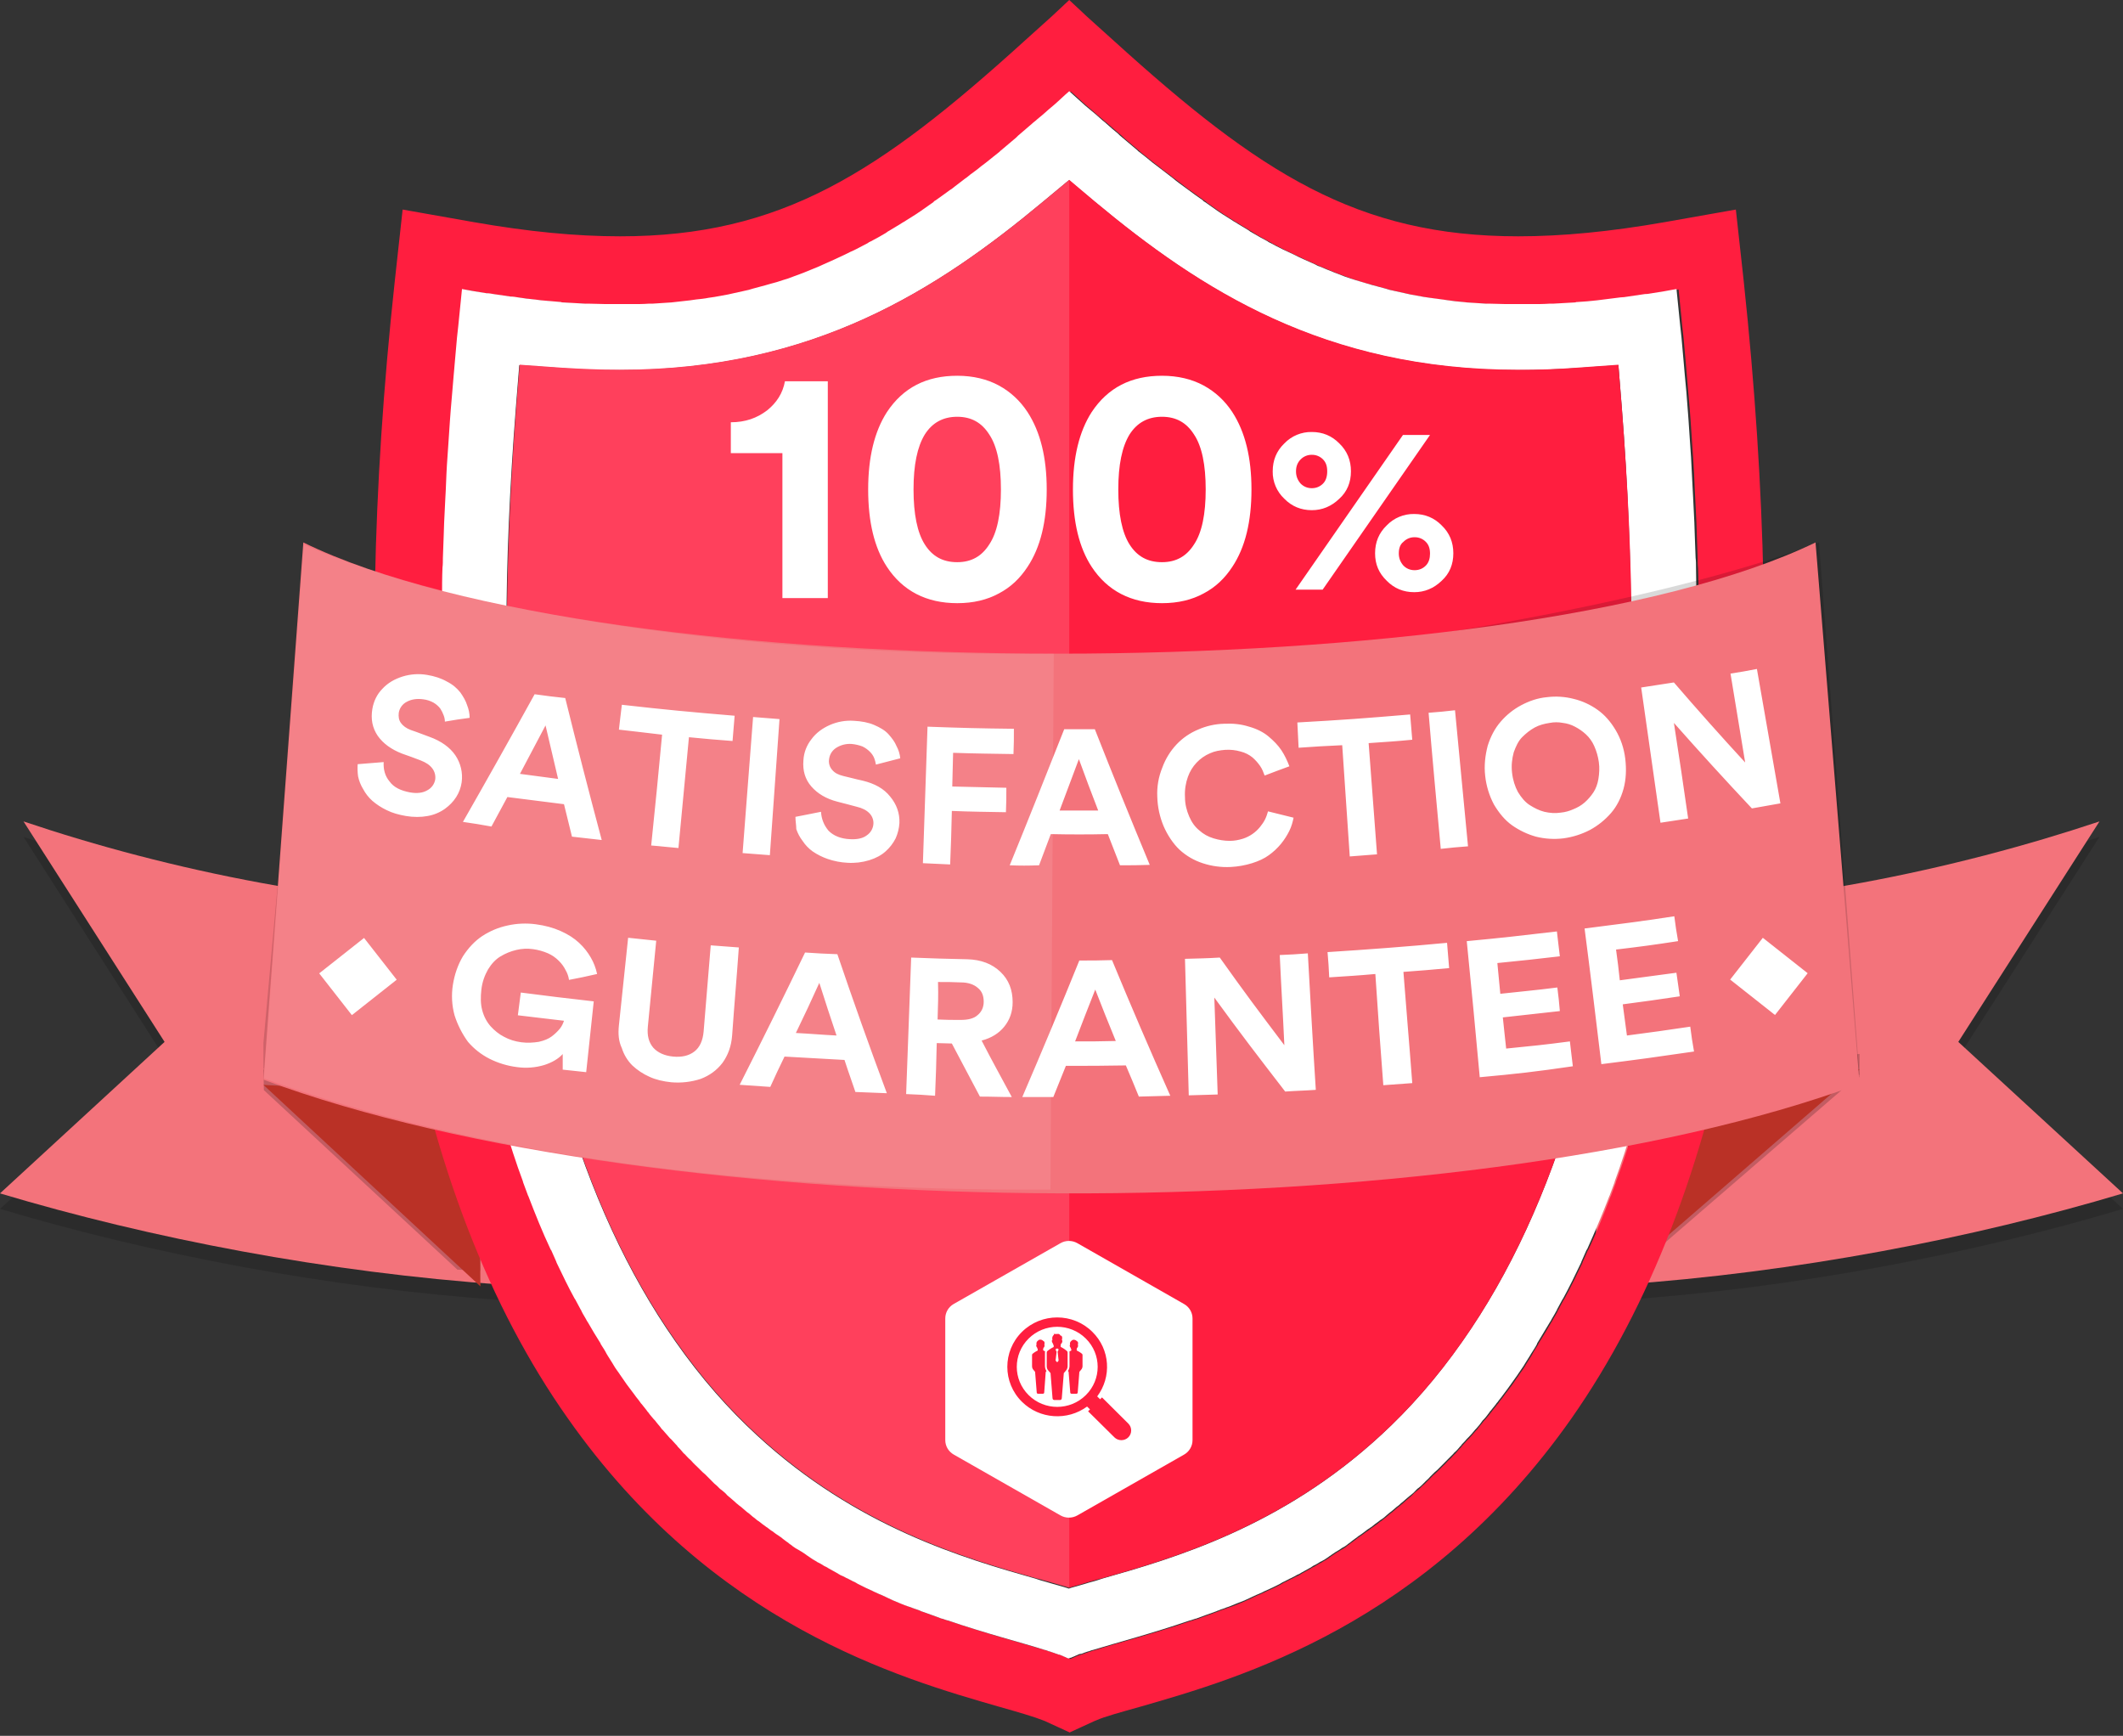 <?xml version="1.0" encoding="UTF-8"?>
<svg width="137px" height="112px" viewBox="0 0 137 112" version="1.1" xmlns="http://www.w3.org/2000/svg" xmlns:xlink="http://www.w3.org/1999/xlink">
    <rect x="0" y="0" width="137" height="112" fill="#333333" stroke="none"/>
    <title>Group 2</title>
    <g id="Page-1" stroke="none" stroke-width="1" fill="none" fill-rule="evenodd">
        <g id="Group-2">
            <g id="guarantee-badge" fill-rule="nonzero">
                <path d="M137,78 C127.293,80.905 115.906,83.104 104.545,83.891 C104.03,83.919 103.515,83.973 103,84 L103,59.701 C114.713,59.538 126.128,57.122 135.482,54 L126.372,68.226 L137,78 Z" id="Path" fill="#010101" opacity="0.15"></path>
                <path d="M137,77 C127.293,79.905 115.906,82.104 104.545,82.891 C104.03,82.919 103.515,82.973 103,83 L103,58.701 C114.713,58.538 126.128,56.122 135.482,53 L126.372,67.226 L137,77 Z" id="Path" fill="#F3737B"></path>
                <path d="M0,78 C9.718,80.905 21.088,83.104 32.457,83.891 C32.971,83.919 33.486,83.973 34,84 L34,59.701 C22.279,59.538 10.882,57.122 1.516,54 L10.611,68.226 L0,78 Z" id="Path" fill="#010101" opacity="0.15"></path>
                <path d="M34,58.701 L34,83 C33.485,82.973 32.97,82.946 32.483,82.891 C21.104,82.104 9.699,79.905 0,77 L10.62,67.226 L1.517,53 C10.864,56.15 22.27,58.538 34,58.701 Z" id="Path" fill="#F3737B"></path>
                <path d="M31,81.843 L31,82 C30.514,81.974 30.002,81.948 29.516,81.921 L17.027,70.337 L17,69 L30.946,71.07 L31,81.844 L31,81.843 Z M120,69.337 L106.589,80.92 C106.059,80.946 105.53,80.973 105,81 L105.08,70.07 L120,68 L120,69.337 Z" id="Shape" fill="#010101" opacity="0.2"></path>
                <path d="M120,69 L119.973,69.026 L105,82 L105.08,69.76 L119.973,69 L120,69 Z M17,70 L31,83 L30.921,70.76 L17,70 Z" id="Shape" fill="#BA3126"></path>
                <g id="Group" transform="translate(24, 0)">
                    <path d="M88.527,18.163 L88.017,13.521 L83.437,14.331 C79.902,14.951 76.795,15.248 73.982,15.248 C63.589,15.248 57.295,11.173 47.892,2.645 L46.125,1.053 L45,0 L43.875,1.053 L42.107,2.645 C32.705,11.173 26.411,15.248 16.017,15.248 C13.179,15.248 10.098,14.951 6.562,14.331 L1.982,13.521 L1.473,18.163 C0,31.765 -0.214,44.017 0.777,54.705 C1.058,57.843 1.479,60.968 2.036,64.069 C3.991,75.053 7.554,84.31 12.643,91.516 C21.991,104.821 34.045,108.276 40.527,110.138 C41.679,110.462 42.777,110.786 43.313,111.001 L43.446,111.055 L44.973,111.757 L45.027,111.784 L45.08,111.757 L46.607,111.055 L46.741,111.001 C47.277,110.759 48.375,110.461 49.527,110.138 C56.009,108.276 68.062,104.821 77.411,91.516 C82.473,84.283 86.036,75.053 88.018,64.069 C88.554,61.101 88.955,57.97 89.277,54.705 C90.214,43.99 89.973,31.738 88.527,18.163 Z M85.473,43.181 L85.473,43.801 C85.473,44.233 85.446,44.665 85.446,45.097 C85.446,45.367 85.42,45.61 85.42,45.853 C85.42,46.284 85.393,46.689 85.366,47.121 C85.366,47.364 85.339,47.634 85.339,47.877 C85.313,48.389 85.286,48.875 85.259,49.361 C85.232,49.631 85.232,49.874 85.205,50.144 C85.179,50.494 85.152,50.818 85.152,51.169 C85.125,51.412 85.125,51.682 85.098,51.925 C85.071,52.438 85.018,52.95 84.964,53.436 C84.938,53.706 84.911,53.949 84.884,54.219 C84.857,54.516 84.83,54.786 84.804,55.082 C84.777,55.244 84.777,55.406 84.75,55.568 C84.08,61.991 82.982,67.578 81.536,72.408 L81.536,72.436 C81.134,73.786 80.732,75.053 80.276,76.268 L80.276,76.295 C80.17,76.592 80.063,76.862 79.956,77.159 C79.956,77.186 79.929,77.186 79.929,77.213 C79.473,78.4 79.018,79.533 78.509,80.613 C78.482,80.64 78.482,80.667 78.455,80.694 L78.134,81.423 C78.134,81.45 78.107,81.477 78.107,81.503 C77.732,82.286 77.357,83.069 76.955,83.798 C76.929,83.825 76.929,83.852 76.902,83.878 C76.795,84.094 76.661,84.31 76.554,84.526 C76.526,84.556 76.507,84.593 76.5,84.634 C76.393,84.85 76.259,85.039 76.152,85.254 C76.125,85.282 76.125,85.309 76.098,85.336 C75.83,85.795 75.563,86.253 75.268,86.712 L75.268,86.739 C75.134,86.955 75,87.144 74.893,87.36 C74.866,87.414 74.839,87.441 74.813,87.495 C74.705,87.657 74.598,87.845 74.491,88.008 C74.464,88.062 74.438,88.088 74.411,88.143 C74.304,88.332 74.17,88.493 74.062,88.655 C74.036,88.682 74.036,88.709 74.009,88.736 C73.741,89.141 73.446,89.546 73.152,89.924 C73.125,89.951 73.098,90.004 73.072,90.032 C72.964,90.194 72.83,90.329 72.723,90.491 C72.696,90.545 72.643,90.599 72.616,90.626 L72.295,91.03 C72.266,91.08 72.229,91.126 72.187,91.165 C72.08,91.327 71.947,91.462 71.839,91.597 L71.759,91.678 C71.625,91.867 71.464,92.028 71.33,92.218 C71.33,92.245 71.304,92.245 71.277,92.272 C71.143,92.434 71.009,92.569 70.875,92.731 C70.821,92.785 70.795,92.839 70.741,92.866 C70.634,92.973 70.527,93.108 70.42,93.216 C70.368,93.263 70.322,93.318 70.286,93.378 C70.18,93.479 70.082,93.587 69.991,93.702 C69.938,93.756 69.911,93.81 69.857,93.837 C69.723,93.972 69.617,94.107 69.482,94.215 L69.402,94.295 C69.268,94.458 69.107,94.593 68.973,94.728 L68.839,94.863 C68.739,94.969 68.632,95.068 68.518,95.16 L68.358,95.321 L68.089,95.591 L67.929,95.753 C67.824,95.836 67.725,95.926 67.634,96.023 C67.58,96.077 67.527,96.131 67.474,96.158 C67.336,96.26 67.21,96.378 67.098,96.508 C67.045,96.536 67.018,96.59 66.964,96.617 C66.83,96.725 66.724,96.833 66.589,96.941 C66.536,96.995 66.482,97.049 66.402,97.103 C66.322,97.183 66.214,97.238 66.134,97.319 C66.08,97.373 66,97.427 65.946,97.48 C65.866,97.561 65.786,97.615 65.706,97.67 C65.652,97.723 65.571,97.777 65.518,97.831 C65.438,97.912 65.33,97.966 65.25,98.047 C65.194,98.101 65.131,98.146 65.062,98.182 C64.929,98.29 64.795,98.398 64.634,98.506 C64.58,98.56 64.5,98.587 64.446,98.641 C64.366,98.695 64.286,98.776 64.179,98.83 C64.099,98.884 64.045,98.938 63.964,98.992 L63.724,99.154 C63.643,99.208 63.563,99.262 63.509,99.316 C63.429,99.37 63.375,99.424 63.295,99.478 C63.215,99.532 63.134,99.586 63.08,99.64 C63,99.693 62.92,99.747 62.866,99.801 C62.756,99.883 62.64,99.955 62.518,100.017 C62.438,100.071 62.33,100.125 62.25,100.179 L62.009,100.341 C61.955,100.395 61.875,100.422 61.821,100.476 L61.581,100.638 C61.527,100.665 61.446,100.719 61.393,100.746 C61.313,100.8 61.233,100.854 61.152,100.881 C61.098,100.908 61.018,100.961 60.964,100.989 C60.884,101.043 60.804,101.097 60.724,101.124 C60.67,101.151 60.616,101.178 60.589,101.204 C60.402,101.313 60.241,101.394 60.054,101.502 C60,101.529 59.974,101.556 59.92,101.582 C59.84,101.637 59.732,101.691 59.652,101.718 L59.492,101.798 C59.411,101.853 59.304,101.88 59.223,101.933 L59.063,102.014 C58.983,102.068 58.875,102.095 58.795,102.149 C58.741,102.176 58.715,102.203 58.661,102.23 C58.339,102.392 58.018,102.554 57.696,102.69 C57.67,102.716 57.643,102.716 57.589,102.743 C57.482,102.797 57.402,102.824 57.295,102.878 C57.241,102.905 57.215,102.905 57.161,102.932 C57.054,102.986 56.973,103.013 56.866,103.067 C56.839,103.094 56.786,103.094 56.759,103.121 C56.652,103.175 56.571,103.201 56.464,103.256 C56.437,103.256 56.437,103.283 56.411,103.283 C56.062,103.418 55.741,103.58 55.393,103.688 C55.366,103.688 55.339,103.715 55.313,103.715 C55.205,103.742 55.125,103.795 55.018,103.823 C54.991,103.823 54.964,103.85 54.938,103.85 C54.83,103.877 54.723,103.93 54.643,103.958 C54.616,103.958 54.616,103.985 54.589,103.985 C54.134,104.147 53.679,104.308 53.25,104.47 L53.223,104.47 C53.116,104.497 53.009,104.551 52.902,104.578 L52.875,104.578 C50.357,105.442 48.187,105.982 46.58,106.494 L46.554,106.494 C46.474,106.521 46.393,106.548 46.339,106.575 L46.312,106.575 C46.152,106.629 45.992,106.683 45.857,106.737 L45.83,106.737 C45.777,106.764 45.723,106.791 45.643,106.791 C45.616,106.791 45.616,106.818 45.589,106.818 C45.536,106.845 45.509,106.845 45.455,106.872 C45.429,106.872 45.402,106.899 45.402,106.899 C45.348,106.926 45.322,106.926 45.268,106.953 C45.241,106.953 45.241,106.98 45.214,106.98 C45.161,107.007 45.107,107.034 45.054,107.034 C45.005,107.004 44.95,106.986 44.893,106.98 C44.866,106.98 44.866,106.953 44.839,106.953 C44.786,106.926 44.759,106.926 44.705,106.899 C44.679,106.899 44.652,106.872 44.652,106.872 C44.598,106.845 44.572,106.845 44.518,106.818 C44.491,106.818 44.491,106.791 44.464,106.791 C44.407,106.757 44.343,106.739 44.277,106.737 L44.25,106.737 C44.116,106.683 43.955,106.629 43.795,106.575 L43.768,106.575 C43.688,106.548 43.634,106.521 43.554,106.495 L43.527,106.495 C41.947,106.009 39.75,105.442 37.232,104.578 L37.205,104.578 C37.098,104.551 36.991,104.498 36.884,104.47 L36.857,104.47 C36.412,104.304 35.965,104.142 35.517,103.985 C35.491,103.985 35.491,103.958 35.464,103.958 C35.357,103.931 35.277,103.877 35.17,103.85 C35.143,103.85 35.116,103.823 35.09,103.823 C34.982,103.796 34.902,103.742 34.795,103.715 C34.768,103.715 34.741,103.688 34.715,103.688 C34.393,103.553 34.045,103.418 33.696,103.283 C33.67,103.283 33.67,103.256 33.643,103.256 C33.536,103.202 33.455,103.175 33.348,103.121 C33.321,103.094 33.268,103.094 33.241,103.067 C33.134,103.013 33.054,102.986 32.946,102.932 C32.893,102.905 32.866,102.905 32.812,102.878 C32.705,102.824 32.625,102.798 32.518,102.743 C32.491,102.716 32.464,102.716 32.411,102.689 C32.084,102.547 31.762,102.394 31.446,102.23 C31.393,102.203 31.366,102.176 31.312,102.15 C31.232,102.095 31.125,102.068 31.045,102.014 L30.884,101.934 C30.804,101.88 30.696,101.853 30.616,101.799 L30.456,101.718 C30.372,101.662 30.282,101.617 30.187,101.583 C30.134,101.556 30.107,101.529 30.054,101.502 C29.866,101.394 29.705,101.312 29.518,101.205 C29.464,101.178 29.411,101.151 29.384,101.124 C29.304,101.07 29.224,101.016 29.143,100.989 C29.089,100.962 29.009,100.908 28.955,100.881 C28.881,100.826 28.8,100.781 28.715,100.746 C28.661,100.719 28.58,100.666 28.527,100.638 L28.286,100.476 C28.232,100.422 28.152,100.396 28.098,100.341 L27.858,100.179 C27.777,100.125 27.67,100.071 27.589,100.017 C27.479,99.935 27.363,99.863 27.241,99.801 C27.161,99.747 27.081,99.693 27.027,99.64 C26.947,99.586 26.867,99.532 26.812,99.478 C26.732,99.424 26.679,99.37 26.598,99.316 C26.518,99.262 26.438,99.208 26.384,99.154 L26.143,98.992 C26.063,98.938 26.009,98.884 25.929,98.83 C25.849,98.776 25.768,98.695 25.661,98.641 C25.607,98.587 25.527,98.56 25.473,98.506 C25.335,98.392 25.192,98.284 25.045,98.182 C24.989,98.128 24.926,98.083 24.857,98.047 C24.761,97.983 24.672,97.911 24.589,97.831 C24.536,97.777 24.455,97.723 24.402,97.669 C24.322,97.615 24.242,97.534 24.161,97.48 C24.107,97.427 24.027,97.373 23.973,97.319 C23.893,97.238 23.786,97.184 23.705,97.103 C23.652,97.049 23.598,96.995 23.518,96.941 C23.384,96.833 23.277,96.725 23.143,96.617 C23.089,96.59 23.063,96.536 23.009,96.509 C22.871,96.407 22.746,96.289 22.634,96.159 C22.58,96.104 22.527,96.05 22.474,96.023 C22.366,95.943 22.286,95.861 22.179,95.753 L22.018,95.591 C21.938,95.511 21.83,95.429 21.75,95.321 L21.59,95.16 C21.49,95.054 21.382,94.955 21.268,94.863 L21.134,94.728 L20.705,94.296 L20.625,94.215 L20.25,93.837 C20.196,93.783 20.17,93.729 20.116,93.702 C20.009,93.594 19.902,93.486 19.821,93.378 C19.769,93.331 19.723,93.276 19.687,93.216 C19.574,93.106 19.467,92.989 19.367,92.866 L19.232,92.731 C19.098,92.596 18.964,92.434 18.83,92.271 L18.777,92.218 C18.617,92.056 18.482,91.867 18.348,91.678 L18.268,91.598 C18.134,91.462 18.027,91.3 17.92,91.165 C17.893,91.111 17.84,91.057 17.812,91.03 L17.492,90.626 C17.464,90.572 17.411,90.518 17.384,90.491 C17.277,90.329 17.143,90.194 17.036,90.031 C17.009,90.005 16.982,89.951 16.956,89.924 C16.661,89.546 16.393,89.141 16.098,88.736 C16.071,88.709 16.071,88.682 16.045,88.656 C15.937,88.493 15.804,88.305 15.696,88.143 C15.67,88.089 15.643,88.062 15.616,88.008 C15.509,87.846 15.402,87.657 15.295,87.495 C15.268,87.441 15.241,87.414 15.215,87.36 C15.08,87.144 14.946,86.955 14.839,86.74 L14.839,86.712 C14.571,86.253 14.277,85.795 14.009,85.336 C13.982,85.309 13.982,85.282 13.955,85.255 C13.848,85.039 13.715,84.85 13.607,84.635 C13.579,84.605 13.56,84.567 13.554,84.526 C13.446,84.31 13.312,84.094 13.205,83.879 C13.179,83.852 13.179,83.825 13.152,83.798 C12.75,83.068 12.375,82.286 12,81.504 C12,81.477 11.973,81.45 11.973,81.423 L11.652,80.694 C11.625,80.667 11.625,80.64 11.598,80.613 C11.094,79.493 10.621,78.359 10.178,77.213 C10.178,77.186 10.152,77.186 10.152,77.159 C10.045,76.862 9.937,76.592 9.83,76.295 L9.83,76.268 C9.374,75.003 8.954,73.725 8.571,72.436 L8.571,72.409 C7.125,67.551 6.027,61.991 5.357,55.569 C5.33,55.406 5.33,55.244 5.304,55.082 C5.277,54.786 5.25,54.516 5.224,54.219 L5.143,53.436 C5.089,52.923 5.063,52.438 5.009,51.925 C4.982,51.682 4.982,51.412 4.955,51.169 C4.929,50.819 4.902,50.494 4.902,50.144 C4.875,49.901 4.875,49.631 4.848,49.361 L4.768,47.877 C4.768,47.634 4.741,47.364 4.741,47.121 C4.714,46.689 4.714,46.284 4.687,45.853 C4.687,45.61 4.661,45.34 4.661,45.097 C4.661,44.665 4.634,44.233 4.634,43.801 L4.634,43.181 C4.634,42.587 4.634,41.966 4.607,41.373 L4.607,40.643 L4.607,39.321 L4.607,38.566 C4.607,37.946 4.634,37.297 4.634,36.65 C4.634,36.434 4.634,36.218 4.661,36.029 C4.687,35.543 4.687,35.057 4.714,34.545 C4.714,34.275 4.741,34.005 4.741,33.735 L4.821,32.115 C4.821,31.954 4.848,31.765 4.848,31.603 C4.875,30.901 4.928,30.227 4.955,29.525 C4.982,29.255 4.982,29.012 5.009,28.742 C5.036,28.229 5.089,27.69 5.116,27.15 C5.143,26.907 5.143,26.664 5.17,26.448 C5.223,25.72 5.277,24.991 5.357,24.235 C5.384,24.019 5.384,23.83 5.411,23.615 C5.464,23.021 5.518,22.427 5.571,21.806 L5.651,21.078 C5.732,20.295 5.812,19.485 5.893,18.676 C6.429,18.784 6.964,18.865 7.473,18.946 C7.633,18.973 7.768,19 7.929,19 C8.304,19.053 8.679,19.107 9.027,19.161 C9.187,19.188 9.348,19.215 9.509,19.215 C9.857,19.269 10.232,19.296 10.58,19.35 C10.714,19.377 10.875,19.377 11.009,19.404 C11.437,19.458 11.866,19.485 12.268,19.512 C12.321,19.512 12.375,19.512 12.428,19.539 C12.911,19.566 13.393,19.593 13.848,19.62 L14.089,19.62 C14.464,19.647 14.839,19.647 15.187,19.647 L16.929,19.647 C17.277,19.647 17.625,19.62 17.973,19.62 L18.214,19.62 L19.446,19.54 C19.526,19.54 19.607,19.512 19.687,19.512 C20.009,19.485 20.33,19.458 20.652,19.404 C20.786,19.377 20.892,19.377 21.027,19.35 C21.295,19.323 21.562,19.27 21.83,19.242 C21.964,19.215 22.071,19.215 22.205,19.188 L23.089,19.027 C23.169,19 23.25,19 23.33,18.973 C23.705,18.892 24.054,18.811 24.429,18.73 C24.509,18.703 24.616,18.676 24.696,18.649 C24.964,18.568 25.232,18.514 25.5,18.433 C25.634,18.406 25.741,18.352 25.875,18.325 C26.116,18.244 26.357,18.19 26.598,18.109 C26.705,18.082 26.839,18.028 26.946,18.001 C27.214,17.92 27.482,17.812 27.75,17.704 C27.83,17.677 27.884,17.65 27.964,17.624 C28.312,17.488 28.634,17.354 28.955,17.218 C29.062,17.191 29.143,17.138 29.25,17.083 L29.973,16.76 C30.08,16.706 30.214,16.652 30.321,16.598 C30.536,16.49 30.75,16.382 30.991,16.274 C31.098,16.22 31.205,16.166 31.339,16.112 C31.607,15.977 31.875,15.842 32.116,15.707 C32.17,15.68 32.25,15.653 32.304,15.599 C32.625,15.437 32.946,15.249 33.268,15.059 C33.372,15.006 33.47,14.942 33.562,14.87 C33.777,14.735 34.018,14.6 34.232,14.466 C34.339,14.385 34.473,14.331 34.58,14.25 L35.223,13.845 C35.33,13.764 35.437,13.71 35.545,13.629 L36.348,13.062 C36.402,13.035 36.455,13.008 36.482,12.954 C36.804,12.738 37.125,12.495 37.42,12.28 C37.527,12.199 37.607,12.145 37.714,12.064 C37.929,11.902 38.17,11.74 38.384,11.551 C38.491,11.47 38.598,11.389 38.732,11.281 C38.946,11.119 39.187,10.931 39.402,10.768 L39.723,10.525 C40.018,10.282 40.313,10.04 40.633,9.797 C40.661,9.77 40.687,9.77 40.687,9.743 C41.009,9.473 41.33,9.203 41.679,8.906 C41.786,8.826 41.866,8.744 41.973,8.636 C42.214,8.447 42.455,8.231 42.696,8.016 C42.804,7.907 42.937,7.826 43.045,7.719 C43.285,7.503 43.527,7.287 43.768,7.098 C43.875,7.017 43.982,6.908 44.089,6.828 C44.411,6.531 44.759,6.234 45.107,5.91 C45.455,6.207 45.777,6.531 46.125,6.828 C46.232,6.908 46.339,7.017 46.446,7.098 C46.687,7.314 46.929,7.53 47.17,7.718 C47.277,7.827 47.41,7.908 47.518,8.015 C47.758,8.231 48,8.42 48.241,8.636 C48.348,8.717 48.429,8.798 48.536,8.906 C48.857,9.176 49.206,9.473 49.526,9.743 C49.554,9.77 49.58,9.77 49.58,9.797 C49.875,10.04 50.196,10.282 50.491,10.525 L50.812,10.768 C51.027,10.958 51.268,11.119 51.482,11.281 C51.589,11.361 51.696,11.47 51.83,11.551 C52.045,11.713 52.286,11.901 52.5,12.064 C52.607,12.144 52.687,12.226 52.795,12.28 C53.116,12.522 53.437,12.738 53.732,12.954 C53.786,12.981 53.839,13.008 53.866,13.062 L54.67,13.629 C54.777,13.709 54.884,13.764 54.991,13.845 L55.634,14.25 C55.741,14.33 55.875,14.385 55.982,14.466 C56.196,14.6 56.437,14.736 56.652,14.87 C56.756,14.924 56.854,14.987 56.946,15.06 C57.268,15.248 57.589,15.437 57.911,15.599 C57.964,15.626 58.045,15.653 58.098,15.707 C58.366,15.842 58.608,15.977 58.875,16.112 C58.982,16.166 59.089,16.22 59.223,16.274 C59.437,16.382 59.652,16.49 59.893,16.598 C60,16.652 60.133,16.706 60.241,16.76 L60.964,17.083 C61.071,17.137 61.152,17.164 61.259,17.218 C61.58,17.353 61.929,17.488 62.25,17.623 C62.33,17.65 62.384,17.677 62.464,17.704 C62.732,17.812 63,17.893 63.268,18.001 C63.375,18.028 63.508,18.081 63.616,18.109 C63.857,18.189 64.098,18.271 64.339,18.325 C64.473,18.352 64.58,18.405 64.714,18.433 C64.982,18.513 65.25,18.568 65.518,18.649 C65.598,18.676 65.705,18.703 65.786,18.729 C66.161,18.811 66.509,18.892 66.884,18.973 C66.964,19 67.044,19 67.125,19.027 L68.009,19.188 C68.143,19.215 68.25,19.215 68.384,19.242 C68.652,19.296 68.92,19.323 69.187,19.35 C69.321,19.377 69.429,19.377 69.562,19.404 C69.884,19.431 70.205,19.485 70.527,19.512 C70.607,19.512 70.687,19.539 70.767,19.539 L72,19.62 L72.241,19.62 C72.589,19.647 72.937,19.647 73.286,19.647 L75.027,19.647 C75.402,19.647 75.75,19.62 76.125,19.62 L76.366,19.62 C76.821,19.593 77.304,19.566 77.786,19.54 C77.839,19.54 77.893,19.54 77.946,19.512 C78.375,19.485 78.776,19.432 79.206,19.404 C79.339,19.377 79.5,19.377 79.634,19.35 C79.982,19.323 80.33,19.27 80.705,19.215 C80.864,19.184 81.025,19.166 81.187,19.161 C81.562,19.107 81.911,19.053 82.286,19 C82.446,18.973 82.58,18.946 82.741,18.946 C83.25,18.865 83.786,18.784 84.321,18.676 C84.401,19.486 84.482,20.295 84.562,21.078 L84.642,21.806 L84.804,23.614 C84.83,23.83 84.83,24.046 84.857,24.235 C84.911,24.991 84.991,25.72 85.045,26.448 C85.071,26.691 85.071,26.934 85.098,27.15 C85.125,27.69 85.178,28.202 85.205,28.742 C85.232,29.012 85.232,29.255 85.259,29.525 C85.312,30.227 85.339,30.928 85.366,31.603 C85.366,31.792 85.393,31.953 85.393,32.116 L85.473,33.735 C85.473,34.005 85.5,34.275 85.5,34.545 C85.527,35.03 85.527,35.543 85.554,36.029 C85.554,36.245 85.554,36.461 85.58,36.649 C85.607,37.297 85.607,37.945 85.607,38.566 L85.607,41.373 C85.473,41.966 85.473,42.56 85.473,43.181 Z" id="Shape" fill="#FF1E3F"></path>
                    <path d="M85.473,40.617 L85.473,39.294 L85.473,38.539 C85.473,37.919 85.446,37.27 85.446,36.623 C85.446,36.407 85.446,36.191 85.42,36.002 C85.393,35.516 85.393,35.03 85.366,34.518 C85.366,34.248 85.339,33.978 85.339,33.708 L85.259,32.088 C85.259,31.927 85.232,31.738 85.232,31.576 C85.205,30.874 85.152,30.2 85.125,29.498 C85.098,29.228 85.098,28.985 85.071,28.715 C85.045,28.202 84.991,27.663 84.964,27.123 C84.938,26.88 84.938,26.637 84.911,26.421 C84.861,25.682 84.798,24.945 84.723,24.208 C84.696,23.992 84.696,23.803 84.67,23.588 C84.616,22.994 84.562,22.4 84.509,21.779 L84.429,21.051 C84.349,20.268 84.268,19.458 84.187,18.649 C83.652,18.757 83.117,18.838 82.607,18.919 C82.447,18.946 82.313,18.973 82.152,18.973 C81.777,19.027 81.402,19.08 81.054,19.134 C80.895,19.165 80.733,19.183 80.571,19.188 C80.223,19.242 79.848,19.269 79.5,19.323 C79.366,19.35 79.205,19.35 79.071,19.377 C78.643,19.431 78.214,19.458 77.813,19.485 C77.759,19.485 77.705,19.485 77.652,19.512 C77.17,19.539 76.687,19.566 76.232,19.593 L75.992,19.593 C75.616,19.62 75.242,19.62 74.892,19.62 L73.18,19.62 C72.831,19.62 72.483,19.593 72.135,19.593 L71.894,19.593 L70.662,19.513 C70.582,19.513 70.501,19.485 70.421,19.485 C70.098,19.462 69.776,19.426 69.456,19.377 C69.322,19.35 69.216,19.35 69.081,19.323 C68.814,19.296 68.546,19.243 68.278,19.215 C68.144,19.188 68.037,19.188 67.903,19.161 L67.018,19 C66.938,18.973 66.858,18.973 66.777,18.946 C66.402,18.865 66.054,18.784 65.679,18.703 C65.599,18.676 65.491,18.649 65.411,18.622 C65.143,18.541 64.875,18.487 64.607,18.406 C64.473,18.379 64.367,18.325 64.232,18.298 C63.992,18.217 63.75,18.163 63.509,18.082 C63.402,18.055 63.268,18.001 63.161,17.974 C62.893,17.893 62.625,17.785 62.357,17.677 C62.277,17.65 62.223,17.623 62.143,17.597 C61.795,17.461 61.473,17.327 61.152,17.191 C61.045,17.164 60.964,17.111 60.857,17.056 L60.134,16.733 C60.027,16.679 59.893,16.625 59.786,16.571 C59.571,16.463 59.357,16.355 59.116,16.247 C59.002,16.188 58.886,16.134 58.768,16.085 C58.5,15.95 58.232,15.815 57.991,15.68 C57.937,15.653 57.857,15.626 57.804,15.572 C57.482,15.41 57.161,15.222 56.839,15.032 C56.735,14.979 56.637,14.915 56.545,14.843 C56.33,14.708 56.089,14.573 55.875,14.439 C55.768,14.358 55.634,14.304 55.527,14.223 L54.884,13.818 C54.777,13.737 54.67,13.683 54.562,13.602 L53.759,13.035 C53.705,13.008 53.652,12.981 53.625,12.927 C53.304,12.711 52.982,12.468 52.687,12.253 C52.58,12.172 52.5,12.118 52.393,12.037 C52.179,11.875 51.937,11.713 51.723,11.524 C51.605,11.436 51.489,11.346 51.375,11.254 C51.161,11.092 50.92,10.904 50.705,10.741 L50.384,10.498 C50.089,10.255 49.794,10.013 49.474,9.77 C49.446,9.743 49.42,9.743 49.42,9.716 C49.098,9.446 48.777,9.176 48.429,8.879 C48.324,8.796 48.225,8.706 48.134,8.609 C47.886,8.41 47.645,8.203 47.411,7.989 C47.304,7.88 47.17,7.799 47.062,7.692 C46.828,7.477 46.587,7.27 46.339,7.071 C46.232,6.99 46.125,6.881 46.018,6.801 C45.696,6.504 45.348,6.207 45,5.883 C44.652,6.18 44.33,6.504 43.982,6.801 C43.875,6.881 43.768,6.99 43.661,7.071 C43.42,7.287 43.179,7.503 42.937,7.691 C42.83,7.8 42.697,7.881 42.589,7.988 C42.349,8.204 42.107,8.393 41.866,8.609 C41.761,8.692 41.662,8.782 41.571,8.879 C41.25,9.149 40.901,9.446 40.581,9.716 C40.554,9.743 40.527,9.743 40.527,9.77 C40.232,10.013 39.911,10.255 39.617,10.498 L39.295,10.741 C39.08,10.931 38.839,11.092 38.625,11.254 C38.518,11.334 38.411,11.443 38.277,11.524 C38.062,11.686 37.821,11.874 37.607,12.037 C37.5,12.117 37.42,12.199 37.312,12.253 C36.992,12.495 36.67,12.711 36.375,12.927 C36.321,12.954 36.268,12.981 36.241,13.035 L35.437,13.602 C35.33,13.682 35.223,13.737 35.117,13.818 L34.473,14.223 C34.366,14.303 34.233,14.358 34.125,14.439 C33.911,14.573 33.67,14.709 33.455,14.843 C33.351,14.897 33.253,14.96 33.161,15.033 C32.839,15.221 32.518,15.41 32.196,15.572 C32.143,15.599 32.062,15.626 32.009,15.68 C31.741,15.815 31.5,15.95 31.232,16.085 C31.125,16.139 31.018,16.193 30.884,16.247 C30.67,16.355 30.455,16.463 30.214,16.571 C30.107,16.625 29.974,16.679 29.866,16.733 L29.143,17.056 C29.036,17.11 28.955,17.137 28.848,17.191 C28.527,17.326 28.178,17.461 27.858,17.596 C27.777,17.623 27.723,17.65 27.643,17.677 C27.375,17.785 27.107,17.866 26.839,17.974 C26.732,18.001 26.599,18.054 26.491,18.082 C26.254,18.166 26.013,18.238 25.768,18.298 C25.634,18.325 25.527,18.378 25.393,18.406 C25.125,18.486 24.857,18.541 24.589,18.622 C24.509,18.649 24.402,18.676 24.321,18.702 C23.946,18.784 23.598,18.865 23.223,18.946 C23.143,18.973 23.063,18.973 22.983,19 L22.098,19.161 C21.964,19.188 21.858,19.188 21.723,19.215 C21.455,19.269 21.187,19.296 20.92,19.323 C20.786,19.35 20.679,19.35 20.545,19.377 C20.223,19.404 19.902,19.458 19.58,19.485 C19.5,19.485 19.42,19.512 19.34,19.512 L18.107,19.593 L17.867,19.593 C17.517,19.62 17.17,19.62 16.821,19.62 L15.107,19.62 C14.732,19.62 14.384,19.593 14.009,19.593 L13.768,19.593 C13.312,19.566 12.83,19.539 12.348,19.513 C12.295,19.513 12.241,19.513 12.188,19.485 C11.758,19.458 11.358,19.405 10.928,19.377 C10.795,19.35 10.634,19.35 10.5,19.323 C10.152,19.296 9.804,19.243 9.429,19.188 C9.268,19.161 9.107,19.134 8.946,19.134 L7.848,18.973 C7.688,18.946 7.554,18.919 7.393,18.919 C6.883,18.838 6.348,18.757 5.813,18.649 C5.733,19.459 5.652,20.268 5.571,21.051 L5.491,21.779 C5.437,22.373 5.384,22.994 5.331,23.587 C5.304,23.803 5.304,24.019 5.277,24.208 C5.223,24.964 5.143,25.693 5.089,26.421 C5.062,26.664 5.062,26.907 5.036,27.123 C5.009,27.663 4.956,28.175 4.929,28.715 C4.902,28.985 4.902,29.228 4.875,29.498 C4.821,30.2 4.795,30.901 4.768,31.576 C4.768,31.765 4.741,31.926 4.741,32.089 L4.661,33.708 C4.661,33.978 4.634,34.248 4.634,34.518 C4.607,35.003 4.607,35.516 4.58,36.002 C4.58,36.218 4.58,36.434 4.554,36.622 C4.527,37.27 4.527,37.918 4.527,38.539 L4.527,41.346 C4.527,41.966 4.527,42.56 4.554,43.154 L4.554,43.774 C4.554,44.206 4.58,44.638 4.58,45.07 C4.58,45.34 4.607,45.583 4.607,45.826 C4.607,46.257 4.634,46.662 4.661,47.094 C4.661,47.337 4.687,47.607 4.687,47.85 L4.767,49.334 C4.795,49.604 4.795,49.847 4.821,50.117 C4.848,50.467 4.875,50.791 4.875,51.142 C4.902,51.385 4.902,51.655 4.929,51.898 C4.955,52.411 5.009,52.923 5.062,53.409 C5.089,53.679 5.116,53.922 5.142,54.192 L5.223,55.055 C5.893,61.667 7.018,67.415 8.491,72.382 L8.491,72.409 C8.893,73.759 9.295,75.027 9.75,76.241 L9.75,76.268 C9.857,76.565 9.964,76.835 10.071,77.132 C10.071,77.159 10.098,77.159 10.098,77.186 C10.554,78.373 11.008,79.506 11.518,80.586 C11.518,80.613 11.545,80.64 11.571,80.667 L11.893,81.396 C11.893,81.423 11.92,81.45 11.92,81.476 C12.295,82.259 12.67,83.042 13.071,83.771 C13.098,83.798 13.098,83.825 13.125,83.851 C13.232,84.067 13.366,84.283 13.473,84.499 C13.501,84.529 13.52,84.566 13.527,84.607 C13.634,84.823 13.767,85.012 13.875,85.228 C13.902,85.255 13.902,85.282 13.929,85.308 C14.196,85.768 14.464,86.227 14.759,86.685 L14.759,86.712 C14.893,86.928 15.027,87.117 15.134,87.333 C15.161,87.387 15.187,87.414 15.214,87.468 C15.321,87.63 15.429,87.818 15.536,87.981 C15.562,88.035 15.589,88.061 15.616,88.116 C15.723,88.305 15.857,88.466 15.964,88.628 C15.991,88.655 15.991,88.682 16.018,88.709 C16.286,89.114 16.58,89.519 16.875,89.897 C16.902,89.924 16.929,89.977 16.955,90.005 C17.062,90.167 17.196,90.302 17.304,90.464 C17.33,90.518 17.384,90.572 17.411,90.599 L17.732,91.003 C17.759,91.057 17.812,91.111 17.839,91.138 C17.946,91.3 18.08,91.435 18.187,91.57 L18.267,91.651 C18.402,91.84 18.562,92.001 18.697,92.191 C18.697,92.218 18.723,92.218 18.75,92.245 C18.884,92.407 19.018,92.542 19.152,92.704 C19.205,92.758 19.232,92.812 19.286,92.839 C19.393,92.947 19.5,93.081 19.607,93.189 C19.661,93.243 19.714,93.297 19.741,93.351 C19.848,93.459 19.955,93.567 20.036,93.675 C20.089,93.729 20.116,93.783 20.17,93.81 C20.304,93.945 20.41,94.08 20.545,94.188 L20.625,94.268 C20.759,94.431 20.92,94.566 21.054,94.701 L21.187,94.836 C21.295,94.944 21.402,95.052 21.509,95.133 L21.669,95.294 L21.937,95.564 L22.098,95.726 C22.205,95.807 22.286,95.888 22.393,95.996 C22.446,96.05 22.5,96.104 22.553,96.131 C22.687,96.239 22.821,96.347 22.929,96.481 C22.982,96.509 23.009,96.563 23.062,96.59 C23.196,96.698 23.304,96.806 23.437,96.914 C23.491,96.968 23.545,97.022 23.625,97.076 C23.705,97.156 23.812,97.211 23.893,97.292 C23.946,97.346 24.027,97.4 24.08,97.453 C24.16,97.534 24.241,97.588 24.321,97.643 C24.375,97.696 24.455,97.75 24.509,97.804 C24.589,97.885 24.696,97.939 24.777,98.02 C24.833,98.074 24.896,98.119 24.964,98.155 C25.098,98.263 25.232,98.371 25.393,98.479 C25.446,98.533 25.527,98.56 25.58,98.614 C25.66,98.668 25.741,98.749 25.848,98.803 C25.928,98.857 25.982,98.911 26.062,98.965 L26.304,99.127 C26.384,99.181 26.464,99.235 26.518,99.289 C26.598,99.343 26.652,99.397 26.732,99.451 C26.812,99.505 26.892,99.559 26.946,99.613 C27.026,99.667 27.107,99.72 27.161,99.774 C27.268,99.855 27.401,99.936 27.509,99.99 C27.589,100.044 27.696,100.098 27.777,100.152 L28.017,100.314 C28.071,100.368 28.152,100.395 28.205,100.449 L28.446,100.611 C28.5,100.638 28.58,100.692 28.634,100.719 C28.714,100.773 28.794,100.827 28.875,100.854 C28.929,100.881 29.009,100.934 29.062,100.962 C29.142,101.016 29.223,101.07 29.304,101.097 C29.352,101.118 29.396,101.145 29.437,101.177 C29.625,101.286 29.786,101.367 29.973,101.475 C30.027,101.502 30.053,101.529 30.107,101.555 C30.187,101.61 30.295,101.664 30.375,101.691 L30.535,101.771 C30.616,101.826 30.723,101.853 30.804,101.907 L30.964,101.987 C31.044,102.041 31.152,102.068 31.232,102.122 C31.286,102.149 31.312,102.176 31.366,102.203 C31.687,102.365 32.009,102.527 32.33,102.663 C32.357,102.689 32.384,102.689 32.437,102.716 C32.545,102.77 32.625,102.797 32.732,102.851 C32.786,102.878 32.812,102.878 32.866,102.905 C32.973,102.959 33.054,102.986 33.161,103.04 C33.187,103.067 33.241,103.067 33.268,103.094 C33.375,103.148 33.455,103.174 33.562,103.229 C33.589,103.229 33.589,103.256 33.616,103.256 C33.964,103.391 34.286,103.553 34.634,103.661 C34.661,103.661 34.687,103.688 34.714,103.688 C34.821,103.715 34.902,103.768 35.009,103.796 C35.036,103.796 35.062,103.823 35.089,103.823 C35.196,103.85 35.304,103.903 35.384,103.931 C35.411,103.931 35.411,103.958 35.437,103.958 C35.893,104.12 36.348,104.281 36.777,104.443 L36.804,104.443 C36.911,104.47 37.018,104.524 37.125,104.551 L37.152,104.551 C39.67,105.415 41.839,105.955 43.446,106.467 L43.473,106.467 C43.553,106.494 43.633,106.521 43.687,106.548 L43.714,106.548 C43.875,106.602 44.036,106.656 44.17,106.71 L44.196,106.71 C44.25,106.737 44.304,106.764 44.384,106.764 C44.411,106.764 44.411,106.791 44.437,106.791 C44.491,106.818 44.517,106.818 44.571,106.845 C44.598,106.845 44.625,106.872 44.625,106.872 C44.679,106.899 44.705,106.899 44.759,106.926 C44.786,106.926 44.786,106.953 44.812,106.953 C44.861,106.983 44.916,107.001 44.973,107.007 C45.027,106.98 45.08,106.953 45.133,106.953 C45.161,106.953 45.161,106.926 45.187,106.926 C45.241,106.899 45.267,106.899 45.321,106.872 C45.348,106.872 45.375,106.845 45.375,106.845 C45.429,106.818 45.455,106.818 45.509,106.791 C45.536,106.791 45.536,106.764 45.562,106.764 C45.619,106.73 45.684,106.712 45.75,106.71 L45.777,106.71 C45.911,106.656 46.071,106.602 46.232,106.548 L46.259,106.548 C46.339,106.521 46.393,106.494 46.473,106.468 L46.5,106.468 C48.08,105.982 50.277,105.415 52.795,104.551 L52.821,104.551 C52.929,104.524 53.036,104.471 53.143,104.443 L53.17,104.443 C53.598,104.281 54.054,104.12 54.509,103.958 C54.536,103.958 54.536,103.931 54.563,103.931 C54.67,103.904 54.75,103.85 54.857,103.823 C54.884,103.823 54.911,103.796 54.937,103.796 C55.045,103.769 55.125,103.715 55.232,103.688 C55.259,103.688 55.286,103.661 55.312,103.661 C55.634,103.526 55.982,103.391 56.33,103.256 C56.357,103.256 56.357,103.229 56.384,103.229 C56.491,103.175 56.571,103.148 56.679,103.094 C56.705,103.067 56.759,103.067 56.786,103.04 C56.893,102.986 56.973,102.959 57.08,102.905 C57.134,102.878 57.16,102.878 57.214,102.851 C57.321,102.797 57.402,102.771 57.509,102.716 C57.536,102.689 57.563,102.689 57.616,102.662 C57.938,102.527 58.259,102.365 58.58,102.203 C58.634,102.176 58.66,102.149 58.714,102.123 C58.794,102.068 58.902,102.041 58.982,101.987 L59.142,101.907 C59.223,101.853 59.33,101.826 59.411,101.772 L59.571,101.691 C59.651,101.637 59.759,101.583 59.839,101.556 C59.893,101.529 59.919,101.502 59.973,101.475 C60.161,101.367 60.321,101.285 60.509,101.178 C60.563,101.151 60.616,101.124 60.643,101.097 C60.723,101.043 60.803,100.989 60.883,100.962 C60.938,100.935 61.018,100.881 61.071,100.854 C61.151,100.8 61.232,100.746 61.313,100.719 C61.366,100.692 61.446,100.639 61.5,100.611 L61.741,100.449 C61.795,100.395 61.875,100.369 61.929,100.314 L62.169,100.152 C62.25,100.098 62.357,100.044 62.438,99.99 C62.545,99.91 62.678,99.828 62.786,99.774 C62.866,99.72 62.946,99.667 63,99.613 C63.08,99.559 63.16,99.505 63.214,99.451 C63.294,99.397 63.348,99.343 63.429,99.289 C63.509,99.235 63.589,99.181 63.643,99.127 L63.883,98.965 C63.964,98.911 64.018,98.857 64.098,98.803 C64.178,98.749 64.258,98.668 64.366,98.614 C64.42,98.56 64.5,98.533 64.554,98.479 C64.688,98.371 64.821,98.263 64.982,98.155 C65.038,98.101 65.101,98.056 65.17,98.02 C65.266,97.956 65.355,97.884 65.438,97.804 C65.491,97.75 65.571,97.696 65.625,97.642 C65.705,97.588 65.785,97.507 65.866,97.453 C65.92,97.4 66,97.346 66.054,97.292 C66.134,97.211 66.241,97.157 66.321,97.076 C66.375,97.022 66.429,96.968 66.509,96.914 C66.643,96.806 66.75,96.698 66.884,96.59 C66.938,96.563 66.964,96.509 67.018,96.482 C67.156,96.38 67.281,96.262 67.393,96.132 C67.446,96.077 67.5,96.023 67.553,95.996 C67.661,95.916 67.741,95.834 67.848,95.726 L68.008,95.564 C68.089,95.484 68.196,95.402 68.277,95.294 L68.437,95.133 C68.545,95.025 68.652,94.917 68.759,94.836 L68.893,94.701 L69.321,94.269 L69.401,94.188 L69.777,93.81 C69.83,93.756 69.857,93.702 69.911,93.675 C70.018,93.567 70.125,93.459 70.205,93.351 C70.257,93.304 70.303,93.249 70.339,93.189 C70.446,93.081 70.554,92.973 70.661,92.839 L70.795,92.704 C70.929,92.569 71.063,92.407 71.196,92.244 L71.25,92.191 C71.408,92.023 71.551,91.842 71.679,91.651 L71.759,91.571 C71.893,91.435 72,91.273 72.107,91.138 C72.136,91.088 72.172,91.043 72.214,91.003 L72.536,90.599 C72.565,90.549 72.601,90.504 72.643,90.464 C72.75,90.302 72.883,90.167 72.991,90.004 C73.018,89.978 73.045,89.924 73.071,89.897 C73.366,89.519 73.634,89.114 73.929,88.709 C73.955,88.682 73.955,88.655 73.982,88.629 C74.089,88.467 74.223,88.278 74.33,88.116 C74.357,88.062 74.384,88.035 74.41,87.981 C74.518,87.819 74.625,87.63 74.732,87.468 C74.759,87.414 74.786,87.387 74.812,87.333 C74.946,87.117 75.08,86.928 75.188,86.713 L75.188,86.685 C75.455,86.227 75.75,85.768 76.018,85.309 C76.045,85.282 76.045,85.255 76.071,85.228 C76.179,85.012 76.313,84.823 76.42,84.608 C76.448,84.578 76.467,84.54 76.473,84.499 C76.58,84.283 76.714,84.067 76.821,83.852 C76.848,83.825 76.848,83.798 76.875,83.771 C77.277,83.041 77.652,82.259 78.027,81.477 C78.027,81.45 78.054,81.423 78.054,81.396 L78.375,80.667 C78.402,80.64 78.402,80.613 78.429,80.586 C78.911,79.506 79.393,78.373 79.849,77.186 C79.849,77.159 79.875,77.159 79.875,77.132 C79.982,76.835 80.089,76.565 80.196,76.268 L80.196,76.241 C80.652,75 81.054,73.731 81.456,72.409 L81.456,72.382 C82.929,67.416 84.054,61.667 84.723,55.055 C84.75,54.759 84.777,54.489 84.803,54.192 C84.83,53.922 84.857,53.679 84.883,53.409 C84.938,52.896 84.964,52.411 85.018,51.898 C85.045,51.655 85.045,51.385 85.071,51.142 C85.098,50.792 85.125,50.467 85.125,50.117 C85.152,49.874 85.152,49.604 85.179,49.334 L85.259,47.85 C85.259,47.607 85.286,47.337 85.286,47.094 C85.313,46.662 85.313,46.257 85.339,45.826 C85.339,45.583 85.366,45.313 85.366,45.07 C85.366,44.638 85.393,44.206 85.393,43.774 L85.393,43.154 C85.393,42.56 85.393,41.939 85.42,41.346 C85.473,41.103 85.473,40.86 85.473,40.616 L85.473,40.617 Z M81,50.009 C80.036,65.608 76.5,77.833 70.366,86.55 C68.706,88.925 66.938,90.922 65.116,92.596 C58.661,98.56 51.696,100.557 47.143,101.853 L46.821,101.96 C46.581,102.041 46.312,102.095 46.071,102.176 L45.134,102.446 L44.974,102.5 L44.812,102.446 L43.875,102.176 C43.634,102.096 43.393,102.041 43.125,101.96 L42.804,101.853 C38.25,100.557 31.286,98.56 24.83,92.596 C23.009,90.922 21.241,88.926 19.58,86.55 C13.473,77.833 9.91,65.608 8.946,50.009 C8.76,46.954 8.671,43.894 8.678,40.833 C8.678,36.218 8.893,31.333 9.295,26.233 L9.509,23.56 L12.161,23.75 C13.446,23.857 14.732,23.884 15.991,23.884 C28.5,23.884 36.509,18.676 43.286,13.035 L44.973,11.632 L46.661,13.035 C53.438,18.675 61.446,23.885 73.955,23.885 C75.215,23.885 76.5,23.83 77.785,23.749 L80.438,23.56 L80.652,26.232 C81.054,31.36 81.242,36.218 81.268,40.832 C81.268,43.99 81.188,47.067 81,50.009 Z" id="Shape" fill="#FFFFFF"></path>
                    <path d="M80.437,23.533 L77.786,23.723 C76.512,23.821 75.234,23.866 73.956,23.857 C61.446,23.857 53.437,18.649 46.661,13.008 L45,11.605 L43.312,13.008 C36.536,18.648 28.527,23.858 16.018,23.858 C14.758,23.858 13.473,23.803 12.188,23.722 L9.536,23.533 L9.321,26.205 C8.92,31.333 8.732,36.191 8.705,40.805 C8.705,43.99 8.785,47.04 8.973,49.982 C9.938,65.581 13.473,77.806 19.607,86.523 C21.267,88.898 23.036,90.895 24.857,92.569 C31.313,98.533 38.277,100.53 42.83,101.826 L43.152,101.906 C43.392,101.987 43.661,102.041 43.902,102.122 L44.839,102.392 L45,102.446 L45.16,102.392 L46.098,102.122 C46.339,102.042 46.58,101.987 46.848,101.907 L47.17,101.826 C51.723,100.53 58.687,98.533 65.143,92.569 C66.964,90.895 68.733,88.899 70.393,86.523 C76.5,77.806 80.063,65.581 81.027,49.982 C81.214,47.04 81.295,43.99 81.295,40.806 C81.268,36.191 81.054,31.333 80.652,26.206 L80.437,23.533 Z" id="Path" fill="#FF1E3F"></path>
                    <path d="M45,11.605 L43.312,13.008 C36.536,18.648 28.527,23.858 16.018,23.858 C14.758,23.858 13.473,23.803 12.188,23.722 L9.536,23.533 L9.321,26.205 C8.92,31.333 8.732,36.191 8.705,40.805 C8.705,43.99 8.785,47.04 8.973,49.982 C9.938,65.581 13.473,77.806 19.607,86.523 C21.267,88.898 23.036,90.895 24.857,92.569 C31.313,98.533 38.277,100.53 42.83,101.826 L43.152,101.906 C43.392,101.987 43.661,102.041 43.902,102.122 L44.839,102.392 L45,102.446 L45,11.605 Z" id="Path" fill="#FFFFFF" opacity="0.15"></path>
                </g>
                <path d="M117.383,35 C97.408,42.672 39.11,48.832 19.35,41.186 L17,67.283 L17,68.958 C42.984,76.63 93.696,77.198 120,69.498" id="Path" fill="#010101" opacity="0.15"></path>
                <path d="M117.159,35 C97.379,44.568 39.139,44.568 19.573,35 L17,69.665 C42.703,79.233 93.948,79.561 120,69.938 L117.159,35 Z" id="Path" fill="#F3737B"></path>
                <path d="M19.603,35.136 L17.027,69.582 C30.494,74.436 47.998,76.864 67.787,76.755 L68,42.173 C47.998,42.418 29.325,39.445 19.603,35.136 Z" id="Path" fill="#FFFFFF" opacity="0.1"></path>
                <g id="Group" transform="translate(47, 24)" fill="#FFFFFF">
                    <path d="M0.161,5.236 L0.161,3.246 C1.101,3.246 1.853,2.973 2.498,2.482 C3.115,1.991 3.518,1.364 3.653,0.6 L6.419,0.6 L6.419,14.59 L3.49,14.59 L3.49,5.236 L0.16,5.236 L0.161,5.236 Z M9.024,7.582 C9.024,5.509 9.427,3.845 10.233,2.591 C11.28,1.009 12.784,0.245 14.771,0.245 C15.792,0.245 16.705,0.464 17.457,0.873 C18.209,1.282 18.827,1.855 19.31,2.591 C20.143,3.873 20.546,5.536 20.546,7.581 C20.546,9.655 20.143,11.318 19.31,12.573 C18.827,13.309 18.236,13.882 17.457,14.291 C16.705,14.7 15.819,14.918 14.771,14.918 C12.784,14.918 11.253,14.128 10.233,12.573 C9.427,11.345 9.024,9.682 9.024,7.582 L9.024,7.582 Z M11.951,7.582 C11.951,9.164 12.193,10.364 12.677,11.127 C13.16,11.891 13.831,12.273 14.771,12.273 C15.685,12.273 16.356,11.891 16.839,11.127 C17.349,10.364 17.591,9.164 17.591,7.582 C17.591,6 17.35,4.8 16.839,4.036 C16.356,3.273 15.685,2.891 14.771,2.891 C13.858,2.891 13.16,3.273 12.677,4.036 C12.193,4.827 11.951,6 11.951,7.582 L11.951,7.582 Z M22.238,7.582 C22.238,5.509 22.641,3.845 23.446,2.591 C24.494,1.009 25.998,0.245 27.986,0.245 C29.006,0.245 29.919,0.464 30.671,0.873 C31.423,1.282 32.041,1.855 32.524,2.591 C33.357,3.873 33.759,5.536 33.759,7.581 C33.759,9.655 33.357,11.318 32.524,12.573 C32.041,13.309 31.45,13.882 30.671,14.291 C29.919,14.7 29.033,14.918 27.985,14.918 C25.998,14.918 24.467,14.128 23.446,12.573 C22.641,11.345 22.238,9.682 22.238,7.582 L22.238,7.582 Z M25.165,7.582 C25.165,9.164 25.407,10.364 25.89,11.127 C26.374,11.891 27.045,12.273 27.985,12.273 C28.898,12.273 29.57,11.891 30.053,11.127 C30.563,10.364 30.805,9.164 30.805,7.582 C30.805,6 30.563,4.8 30.053,4.036 C29.57,3.273 28.898,2.891 27.985,2.891 C27.072,2.891 26.374,3.273 25.89,4.036 C25.407,4.827 25.165,6 25.165,7.582 Z M35.13,6.41 C35.13,5.7 35.37,5.1 35.881,4.61 C36.343,4.128 36.986,3.86 37.654,3.873 C38.352,3.873 38.943,4.118 39.426,4.609 C39.936,5.1 40.178,5.7 40.178,6.409 C40.178,7.119 39.937,7.719 39.426,8.182 C38.916,8.672 38.326,8.918 37.654,8.918 C36.955,8.918 36.364,8.673 35.881,8.182 C35.391,7.724 35.118,7.08 35.129,6.409 L35.13,6.41 Z M36.606,14.045 L43.536,4.064 L45.281,4.064 L38.352,14.045 L36.606,14.045 L36.606,14.045 Z M36.633,6.409 C36.633,6.736 36.741,6.982 36.929,7.2 C37.117,7.39 37.359,7.5 37.654,7.5 C37.949,7.5 38.191,7.39 38.379,7.2 C38.567,7.01 38.647,6.736 38.647,6.41 C38.647,6.082 38.567,5.836 38.379,5.645 C38.189,5.449 37.927,5.34 37.654,5.345 C37.381,5.34 37.119,5.449 36.929,5.645 C36.741,5.836 36.633,6.082 36.633,6.409 L36.633,6.409 Z M41.736,11.7 C41.736,10.99 41.978,10.39 42.488,9.9 C42.95,9.418 43.593,9.151 44.261,9.164 C44.959,9.164 45.55,9.409 46.033,9.9 C46.543,10.39 46.785,10.99 46.785,11.7 C46.785,12.41 46.543,13.01 46.033,13.473 C45.523,13.963 44.932,14.209 44.261,14.209 C43.562,14.209 42.971,13.964 42.488,13.473 C41.978,12.982 41.736,12.409 41.736,11.7 Z M43.266,11.7 C43.266,12.027 43.374,12.273 43.562,12.49 C43.75,12.682 43.992,12.79 44.287,12.79 C44.583,12.79 44.825,12.682 45.013,12.49 C45.201,12.3 45.281,12.027 45.281,11.727 C45.281,11.4 45.201,11.155 45.013,10.964 C44.823,10.768 44.56,10.659 44.287,10.664 C44.014,10.659 43.752,10.768 43.562,10.964 C43.347,11.127 43.267,11.4 43.267,11.7 L43.266,11.7 Z" id="Shape"></path>
                </g>
                <g id="Group" transform="translate(23, 43)" fill="#FFFFFF">
                    <path d="M0.081,6.307 L1.759,6.171 C1.732,6.633 1.84,7.068 2.138,7.421 C2.408,7.801 2.868,8.019 3.464,8.128 C3.924,8.21 4.302,8.155 4.573,7.992 C4.847,7.851 5.038,7.589 5.087,7.285 C5.118,7.034 5.05,6.781 4.897,6.579 C4.735,6.361 4.492,6.199 4.14,6.062 C3.653,5.872 3.41,5.79 2.95,5.627 C2.246,5.355 1.732,4.975 1.38,4.485 C1.028,3.969 0.92,3.398 1.028,2.745 C1.109,2.256 1.326,1.795 1.678,1.441 C2.029,1.061 2.462,0.816 2.976,0.652 C3.484,0.494 4.021,0.457 4.546,0.544 C5.033,0.625 5.466,0.761 5.845,0.979 C6.224,1.169 6.495,1.414 6.711,1.685 C6.9,1.957 7.062,2.229 7.144,2.501 C7.252,2.773 7.306,3.045 7.306,3.317 C6.656,3.398 6.359,3.452 5.709,3.561 C5.709,3.425 5.682,3.289 5.629,3.153 C5.573,3 5.5,2.854 5.412,2.718 C5.293,2.565 5.146,2.436 4.979,2.338 C4.77,2.221 4.54,2.147 4.302,2.12 C3.896,2.066 3.545,2.12 3.247,2.283 C2.973,2.424 2.782,2.686 2.733,2.99 C2.706,3.235 2.733,3.452 2.868,3.643 C3.004,3.833 3.22,3.996 3.518,4.105 C4.005,4.268 4.248,4.377 4.708,4.54 C5.466,4.812 6.034,5.22 6.386,5.736 C6.731,6.246 6.876,6.866 6.792,7.476 C6.744,7.815 6.624,8.139 6.44,8.427 C6.25,8.727 6.007,8.971 5.71,9.188 C5.379,9.422 5,9.58 4.6,9.65 C4.167,9.732 3.68,9.732 3.193,9.65 C2.733,9.569 2.327,9.46 1.948,9.27 C1.616,9.112 1.307,8.911 1.028,8.672 C0.786,8.455 0.585,8.198 0.433,7.911 C0.279,7.66 0.169,7.384 0.108,7.095 C0.072,6.834 0.062,6.57 0.081,6.307 L0.081,6.307 Z M6.873,10.031 C8.436,7.297 9.978,4.551 11.5,1.794 C12.285,1.903 12.69,1.957 13.475,2.039 C14.231,5.1 15.016,8.154 15.83,11.2 C15.073,11.118 14.667,11.064 13.91,10.983 C13.693,10.14 13.612,9.732 13.395,8.889 C11.934,8.699 11.203,8.617 9.742,8.427 C9.336,9.188 9.12,9.569 8.714,10.33 C7.984,10.194 7.604,10.14 6.874,10.031 L6.873,10.031 Z M10.553,6.932 C11.527,7.068 12.041,7.122 13.015,7.258 C12.691,5.872 12.528,5.192 12.204,3.806 C11.554,5.029 11.229,5.654 10.553,6.932 Z M16.939,4.078 C17.02,3.425 17.047,3.099 17.129,2.474 C20.024,2.8 21.485,2.936 24.407,3.181 L24.272,4.811 C23.333,4.742 22.395,4.661 21.458,4.567 L20.781,11.717 C20.078,11.662 19.726,11.607 19.022,11.553 C19.32,8.699 19.455,7.258 19.726,4.403 C18.644,4.268 18.076,4.213 16.939,4.078 L16.939,4.078 Z M24.921,12.043 C25.138,9.107 25.381,6.171 25.598,3.263 C26.274,3.317 26.626,3.343 27.302,3.398 C27.086,6.334 26.896,9.27 26.68,12.178 L24.921,12.043 Z M28.33,9.705 C29.007,9.569 29.332,9.515 29.981,9.379 C30.008,9.841 30.171,10.249 30.468,10.602 C30.793,10.928 31.253,11.118 31.848,11.146 C32.308,11.173 32.688,11.091 32.931,10.901 C33.188,10.731 33.349,10.448 33.364,10.14 C33.374,9.885 33.275,9.638 33.093,9.46 C32.903,9.27 32.633,9.134 32.281,9.052 C31.794,8.917 31.551,8.862 31.036,8.726 C30.306,8.536 29.765,8.21 29.359,7.748 C28.953,7.285 28.791,6.715 28.845,6.062 C28.872,5.546 29.061,5.083 29.359,4.702 C29.656,4.295 30.062,3.996 30.549,3.779 C31.034,3.566 31.563,3.473 32.092,3.507 C32.606,3.534 33.039,3.616 33.418,3.779 C33.796,3.942 34.121,4.132 34.338,4.377 C34.554,4.621 34.744,4.866 34.852,5.137 C34.987,5.383 35.068,5.654 35.095,5.927 C34.473,6.089 34.148,6.171 33.525,6.334 C33.499,6.198 33.472,6.062 33.418,5.926 C33.357,5.773 33.265,5.634 33.148,5.518 C33.007,5.373 32.842,5.253 32.66,5.165 C32.434,5.079 32.197,5.024 31.956,5.002 C31.593,4.975 31.231,5.071 30.928,5.274 C30.658,5.464 30.522,5.736 30.495,6.035 C30.471,6.273 30.55,6.511 30.712,6.687 C30.874,6.877 31.091,6.987 31.415,7.068 C31.902,7.177 32.145,7.258 32.66,7.367 C33.445,7.557 34.04,7.883 34.446,8.4 C34.852,8.89 35.068,9.46 35.041,10.113 C35.018,10.451 34.936,10.782 34.798,11.091 C34.637,11.411 34.416,11.697 34.148,11.934 C33.878,12.179 33.526,12.369 33.093,12.504 C32.638,12.643 32.161,12.699 31.686,12.668 C31.253,12.647 30.824,12.564 30.414,12.423 C30.069,12.304 29.741,12.14 29.44,11.934 C29.183,11.749 28.963,11.519 28.79,11.254 C28.614,11.025 28.477,10.768 28.385,10.494 C28.385,10.249 28.331,9.977 28.331,9.704 L28.33,9.705 Z M36.556,12.695 C36.665,9.759 36.746,6.823 36.854,3.887 C39.073,3.969 40.182,3.997 42.428,4.023 C42.428,4.676 42.428,5.002 42.401,5.654 C40.859,5.627 40.074,5.627 38.505,5.573 C38.478,6.443 38.478,6.878 38.451,7.748 C39.858,7.775 40.534,7.802 41.941,7.829 C41.941,8.454 41.941,8.781 41.914,9.406 C40.507,9.379 39.804,9.379 38.424,9.324 C38.396,10.711 38.369,11.39 38.315,12.777 C37.612,12.75 37.26,12.722 36.556,12.695 L36.556,12.695 Z M42.158,12.831 C43.348,9.922 44.512,6.986 45.675,4.051 L47.651,4.051 C48.804,6.98 49.986,9.898 51.195,12.804 C50.438,12.831 50.032,12.831 49.275,12.831 C48.949,12.016 48.815,11.635 48.489,10.819 C47.262,10.846 46.036,10.846 44.809,10.819 C44.512,11.635 44.349,12.016 44.052,12.831 C43.267,12.858 42.888,12.858 42.158,12.831 L42.158,12.831 Z M45.378,9.297 L47.868,9.297 C47.441,8.196 47.025,7.091 46.622,5.981 C46.135,7.285 45.892,7.938 45.378,9.297 Z M52.088,10.303 C51.839,9.708 51.701,9.072 51.682,8.427 C51.648,7.776 51.759,7.127 52.007,6.524 C52.209,5.968 52.522,5.46 52.927,5.029 C53.316,4.619 53.786,4.295 54.307,4.078 C54.836,3.843 55.406,3.714 55.985,3.698 C56.58,3.67 57.095,3.724 57.608,3.888 C58.095,4.023 58.528,4.241 58.853,4.513 C59.178,4.784 59.475,5.083 59.692,5.41 C59.908,5.736 60.071,6.09 60.206,6.443 C59.556,6.687 59.232,6.796 58.609,7.041 C58.529,6.823 58.447,6.606 58.312,6.416 C58.172,6.216 58.009,6.033 57.825,5.872 C57.603,5.692 57.344,5.563 57.067,5.492 C56.742,5.397 56.404,5.36 56.066,5.382 C55.714,5.41 55.389,5.464 55.092,5.6 C54.421,5.883 53.901,6.436 53.658,7.122 C53.522,7.502 53.441,7.938 53.468,8.427 C53.468,8.889 53.576,9.297 53.738,9.677 C53.901,10.058 54.118,10.357 54.388,10.575 C54.658,10.819 54.956,10.983 55.308,11.091 C55.66,11.2 56.012,11.254 56.364,11.254 C56.661,11.254 56.932,11.2 57.202,11.118 C57.638,10.978 58.024,10.713 58.312,10.357 C58.447,10.194 58.555,10.031 58.636,9.868 C58.718,9.705 58.772,9.542 58.826,9.351 C59.502,9.515 59.827,9.596 60.476,9.759 C60.422,10.031 60.341,10.33 60.206,10.602 C60.059,10.903 59.877,11.186 59.665,11.445 C59.437,11.723 59.173,11.97 58.88,12.179 C58.582,12.396 58.23,12.559 57.798,12.695 C57.35,12.834 56.886,12.916 56.418,12.94 C55.804,12.971 55.189,12.888 54.605,12.695 C54.052,12.515 53.544,12.218 53.116,11.825 C52.711,11.445 52.332,10.874 52.088,10.303 L52.088,10.303 Z M60.801,5.247 C60.774,4.594 60.747,4.268 60.72,3.616 C63.642,3.452 65.104,3.344 67.999,3.099 L68.134,4.73 C67.024,4.839 66.456,4.866 65.32,4.948 C65.536,7.802 65.645,9.243 65.861,12.124 L64.102,12.26 C63.912,9.379 63.805,7.965 63.615,5.083 C62.479,5.138 61.911,5.165 60.801,5.247 L60.801,5.247 Z M69.974,11.77 C69.704,8.835 69.433,5.926 69.189,2.99 C69.866,2.936 70.218,2.909 70.894,2.827 C71.164,5.763 71.462,8.672 71.733,11.607 C71.029,11.662 70.678,11.689 69.974,11.771 L69.974,11.77 Z M72.842,7.068 C72.762,6.388 72.842,5.736 73.005,5.111 C73.195,4.513 73.465,3.996 73.844,3.561 C74.216,3.128 74.665,2.769 75.169,2.501 C75.684,2.229 76.225,2.039 76.82,1.984 C77.399,1.911 77.987,1.948 78.552,2.094 C79.107,2.228 79.63,2.468 80.094,2.8 C80.554,3.126 80.933,3.561 81.258,4.105 C81.582,4.649 81.798,5.274 81.88,5.953 C81.961,6.633 81.934,7.285 81.772,7.883 C81.609,8.482 81.339,9.025 80.96,9.46 C80.578,9.901 80.119,10.269 79.607,10.548 C79.074,10.826 78.497,11.009 77.902,11.091 C77.305,11.165 76.7,11.129 76.116,10.983 C75.564,10.828 75.043,10.579 74.574,10.249 C74.114,9.922 73.735,9.46 73.411,8.917 C73.105,8.343 72.912,7.715 72.842,7.068 L72.842,7.068 Z M74.682,5.546 C74.574,5.953 74.52,6.388 74.574,6.85 C74.628,7.34 74.764,7.748 74.953,8.101 C75.169,8.454 75.413,8.753 75.711,8.944 C76.008,9.134 76.333,9.297 76.658,9.379 C77.009,9.46 77.361,9.487 77.713,9.433 C78.011,9.406 78.281,9.324 78.525,9.216 C78.795,9.106 79.039,8.971 79.255,8.781 C79.472,8.591 79.661,8.373 79.824,8.128 C79.986,7.883 80.094,7.584 80.148,7.258 C80.202,6.932 80.229,6.551 80.175,6.171 C80.125,5.814 80.025,5.467 79.878,5.138 C79.752,4.85 79.567,4.59 79.336,4.377 C79.124,4.183 78.888,4.019 78.633,3.887 C78.389,3.757 78.123,3.674 77.848,3.643 C77.571,3.589 77.286,3.589 77.009,3.643 C76.658,3.697 76.333,3.779 76.035,3.942 C75.738,4.105 75.467,4.322 75.224,4.567 C74.98,4.812 74.818,5.165 74.682,5.546 L74.682,5.546 Z M84.153,10.085 C83.747,7.177 83.314,4.268 82.908,1.359 C83.748,1.223 84.18,1.169 85.018,1.033 C86.523,2.78 88.056,4.502 89.618,6.198 C89.24,3.888 89.051,2.746 88.672,0.462 C89.348,0.353 89.7,0.299 90.376,0.163 C90.891,3.045 91.378,5.953 91.892,8.835 C91.162,8.971 90.782,9.025 90.052,9.161 C88.346,7.348 86.668,5.509 85.019,3.643 C85.398,6.117 85.587,7.34 85.939,9.813 C85.209,9.923 84.856,9.977 84.153,10.085 L84.153,10.085 Z M6.332,22.509 C6.159,21.871 6.122,21.204 6.224,20.551 C6.332,19.871 6.548,19.247 6.873,18.703 C7.225,18.159 7.631,17.724 8.118,17.398 C8.612,17.073 9.163,16.843 9.741,16.718 C10.345,16.582 10.968,16.555 11.581,16.637 C12.176,16.718 12.691,16.854 13.178,17.072 C13.665,17.289 14.044,17.534 14.368,17.833 C14.693,18.132 14.936,18.458 15.126,18.784 C15.316,19.111 15.451,19.464 15.532,19.844 C14.802,20.008 14.449,20.089 13.719,20.225 C13.688,20.005 13.614,19.792 13.502,19.6 C13.392,19.378 13.245,19.176 13.069,19.002 C12.867,18.796 12.629,18.63 12.366,18.512 C12.055,18.377 11.728,18.286 11.392,18.241 C11.031,18.191 10.663,18.209 10.309,18.295 C9.957,18.379 9.619,18.517 9.309,18.703 C8.984,18.893 8.713,19.193 8.496,19.546 C8.28,19.926 8.118,20.361 8.064,20.85 C8.009,21.34 8.009,21.775 8.118,22.183 C8.226,22.59 8.415,22.943 8.658,23.216 C8.902,23.487 9.2,23.732 9.525,23.896 C9.876,24.086 10.228,24.194 10.635,24.249 C11.04,24.303 11.419,24.276 11.771,24.221 C12.122,24.14 12.393,24.031 12.609,23.868 C12.799,23.726 12.972,23.561 13.124,23.378 C13.259,23.216 13.34,23.025 13.394,22.862 C12.204,22.726 11.608,22.645 10.418,22.509 C10.498,21.911 10.526,21.639 10.608,21.041 C12.474,21.285 13.421,21.394 15.315,21.611 C15.125,23.433 15.018,24.357 14.828,26.179 C14.233,26.124 13.908,26.069 13.313,26.016 L13.313,25.01 C13.043,25.309 12.636,25.553 12.123,25.717 C11.553,25.889 10.953,25.935 10.363,25.852 C9.741,25.774 9.138,25.591 8.578,25.309 C8.052,25.04 7.583,24.67 7.198,24.221 C6.82,23.7 6.527,23.122 6.332,22.509 L6.332,22.509 Z M16.939,23.161 C17.182,20.905 17.291,19.763 17.534,17.507 C18.264,17.588 18.616,17.616 19.347,17.697 C19.131,19.927 19.022,21.041 18.806,23.243 C18.752,23.813 18.86,24.249 19.158,24.602 C19.455,24.928 19.888,25.118 20.429,25.172 C20.998,25.227 21.458,25.118 21.809,24.847 C22.161,24.575 22.351,24.14 22.405,23.569 C22.595,21.339 22.675,20.225 22.865,17.996 L24.678,18.132 C24.515,20.416 24.408,21.53 24.245,23.814 C24.191,24.52 23.975,25.091 23.622,25.581 C23.244,26.07 22.784,26.396 22.215,26.614 C21.605,26.813 20.96,26.886 20.321,26.831 C19.807,26.777 19.32,26.668 18.914,26.478 C18.505,26.298 18.13,26.05 17.804,25.744 C17.492,25.432 17.261,25.05 17.128,24.629 C16.912,24.167 16.885,23.705 16.938,23.161 L16.939,23.161 Z M24.732,26.994 C26.166,24.162 27.573,21.317 28.952,18.458 C29.792,18.513 30.198,18.54 31.036,18.567 C32.056,21.573 33.12,24.563 34.229,27.537 C33.418,27.511 33.012,27.483 32.2,27.457 C31.93,26.641 31.767,26.233 31.496,25.39 C29.954,25.309 29.169,25.254 27.627,25.173 C27.248,25.961 27.059,26.342 26.707,27.13 L24.732,26.994 L24.732,26.994 Z M28.358,23.65 C29.413,23.705 29.928,23.76 30.982,23.814 C30.522,22.454 30.306,21.774 29.872,20.416 C29.384,21.502 28.879,22.58 28.358,23.65 L28.358,23.65 Z M35.474,27.592 L35.799,18.784 C37.233,18.839 37.964,18.866 39.425,18.894 C40.318,18.92 41.021,19.192 41.562,19.709 C42.104,20.225 42.347,20.878 42.347,21.666 C42.347,22.291 42.157,22.808 41.806,23.243 C41.454,23.678 40.967,23.977 40.345,24.14 C41.102,25.608 41.508,26.315 42.293,27.783 C41.481,27.783 41.075,27.755 40.236,27.755 C39.506,26.396 39.154,25.689 38.424,24.33 C38.044,24.33 37.855,24.303 37.449,24.303 C37.422,25.663 37.395,26.342 37.341,27.701 C36.611,27.647 36.231,27.619 35.474,27.592 Z M37.504,22.781 C38.099,22.808 38.396,22.808 38.992,22.808 C39.452,22.808 39.831,22.726 40.074,22.508 C40.344,22.291 40.48,21.992 40.48,21.638 C40.48,21.258 40.372,20.959 40.101,20.742 C39.858,20.524 39.479,20.388 39.019,20.388 C38.424,20.361 38.126,20.361 37.531,20.361 C37.558,21.313 37.531,21.801 37.504,22.781 Z M42.97,27.783 C44.229,24.861 45.456,21.925 46.65,18.975 C47.488,18.975 47.921,18.975 48.76,18.948 C49.974,21.882 51.228,24.8 52.521,27.701 C51.709,27.728 51.304,27.728 50.491,27.755 C50.167,26.967 50.005,26.559 49.653,25.744 C48.111,25.771 47.326,25.771 45.783,25.771 C45.459,26.586 45.296,26.967 44.972,27.783 L42.969,27.783 L42.97,27.783 Z M46.379,24.194 C47.434,24.194 47.949,24.194 49.004,24.167 C48.462,22.835 48.192,22.183 47.678,20.85 C47.136,22.21 46.893,22.862 46.378,24.194 L46.379,24.194 Z M53.712,27.674 L53.468,18.866 C54.361,18.839 54.821,18.839 55.714,18.784 C57.338,21.068 58.176,22.183 59.881,24.439 C59.773,22.101 59.691,20.959 59.584,18.621 C60.314,18.594 60.666,18.567 61.396,18.513 C61.559,21.449 61.721,24.384 61.911,27.32 C61.126,27.375 60.72,27.375 59.935,27.43 C58.068,25.01 57.148,23.814 55.362,21.367 C55.444,23.868 55.498,25.118 55.579,27.619 C54.849,27.647 54.469,27.647 53.712,27.674 L53.712,27.674 Z M62.776,20.062 C62.749,19.41 62.722,19.083 62.668,18.432 C65.238,18.268 67.809,18.078 70.38,17.833 L70.515,19.464 C69.325,19.573 68.729,19.627 67.565,19.709 C67.782,22.563 67.918,24.004 68.135,26.885 C67.376,26.94 67.025,26.967 66.267,27.021 C66.081,24.63 65.91,22.238 65.753,19.845 C64.563,19.953 63.967,19.981 62.776,20.062 L62.776,20.062 Z M72.49,26.505 C72.224,23.577 71.945,20.65 71.652,17.725 C73.979,17.507 75.142,17.371 77.469,17.099 C77.551,17.751 77.578,18.078 77.659,18.703 C76.062,18.893 75.251,18.975 73.627,19.138 C73.708,19.926 73.735,20.334 73.817,21.122 C75.277,20.959 76.008,20.905 77.497,20.715 C77.577,21.313 77.605,21.639 77.659,22.237 C76.171,22.4 75.44,22.482 73.979,22.645 C74.06,23.46 74.114,23.868 74.195,24.656 C75.845,24.493 76.658,24.412 78.308,24.194 C78.389,24.847 78.416,25.173 78.498,25.798 C76.089,26.151 74.872,26.288 72.491,26.505 L72.49,26.505 Z M80.338,25.662 C79.986,22.753 79.634,19.817 79.255,16.909 C81.582,16.609 82.745,16.474 85.045,16.12 C85.127,16.773 85.181,17.099 85.289,17.724 C83.693,17.969 82.881,18.078 81.285,18.268 C81.393,19.056 81.447,19.464 81.528,20.252 C82.989,20.062 83.72,19.953 85.181,19.763 C85.262,20.361 85.316,20.66 85.398,21.285 C83.936,21.503 83.178,21.612 81.718,21.802 C81.826,22.617 81.88,22.998 81.988,23.814 C83.638,23.596 84.451,23.487 86.074,23.243 C86.155,23.895 86.209,24.221 86.318,24.847 C83.909,25.2 82.718,25.363 80.338,25.662 L80.338,25.662 Z" id="Shape"></path>
                </g>
                <path d="M20.599,62.804 L23.492,60.519 L25.6,63.214 L22.707,65.499 L20.599,62.804 Z M113.757,60.51 L116.651,62.795 L114.543,65.49 L111.649,63.205 L113.757,60.51 Z" id="Shape" fill="#FFFFFF"></path>
            </g>
            <g id="5ea63cf85186cf3c7f0f085c_logo" transform="translate(61, 80)"></g>
            <g id="SvgjsG1381" transform="translate(61, 80)" fill="#FFFFFF" fill-rule="nonzero">
                <path d="M7.434,17.778 L0.544,13.851 C0.207,13.659 0,13.304 -4.73963663e-06,12.921 L-4.73963663e-06,5.07 C-0.001,4.685 0.206,4.329 0.544,4.136 L7.434,0.213 C7.771,0.02 8.187,0.02 8.524,0.213 L15.411,4.14 C15.749,4.333 15.956,4.688 15.955,5.073 L15.955,12.921 C15.956,13.305 15.749,13.661 15.411,13.854 L8.524,17.778 C8.187,17.97 7.771,17.97 7.434,17.778 Z" id="Path"></path>
            </g>
            <g id="SvgjsG1382" transform="translate(65, 85)" fill="#FF1E3F" fill-rule="nonzero">
                <path d="M6.114,5.164 L5.992,5.285 L5.804,5.099 C6.743,3.846 6.645,2.069 5.494,0.937 C4.245,-0.307 2.204,-0.307 0.947,0.937 C-0.31,2.182 -0.31,4.202 0.947,5.446 C2.09,6.578 3.886,6.683 5.151,5.754 L5.339,5.939 L5.216,6.061 L6.914,7.741 C7.159,7.984 7.567,7.984 7.812,7.741 C8.057,7.499 8.057,7.095 7.812,6.853 L6.114,5.164 Z M5.069,5.018 C4.049,6.028 2.4,6.028 1.38,5.018 C0.359,4.008 0.359,2.376 1.38,1.366 C2.4,0.356 4.049,0.356 5.069,1.366 C6.09,2.376 6.09,4.008 5.069,5.018 Z M4.816,2.343 C4.841,2.368 4.857,2.392 4.857,2.424 L4.857,2.578 L4.857,3.143 C4.857,3.232 4.824,3.313 4.767,3.378 L4.653,3.515 L4.547,4.848 C4.547,4.897 4.506,4.929 4.457,4.929 L4.155,4.929 C4.106,4.929 4.065,4.897 4.065,4.848 L3.959,3.515 L3.918,3.459 C3.984,3.362 4.016,3.248 4.016,3.135 L4.016,2.44 L4.016,2.263 C4.016,2.246 4.016,2.222 4.008,2.206 C4.065,2.174 4.106,2.149 4.122,2.149 C4.122,2.149 4.131,2.141 4.131,2.141 L4.131,2.061 C4.106,2.028 4.098,1.988 4.09,1.956 C4.082,1.956 4.065,1.939 4.041,1.875 C4.016,1.794 4.041,1.778 4.057,1.778 C4.057,1.778 4.057,1.778 4.057,1.778 C4.041,1.737 4.041,1.689 4.049,1.648 C4.057,1.6 4.082,1.568 4.114,1.535 C4.131,1.519 4.155,1.503 4.171,1.487 C4.188,1.471 4.212,1.463 4.229,1.455 L4.229,1.455 C4.245,1.446 4.261,1.446 4.286,1.446 C4.294,1.446 4.302,1.446 4.31,1.446 C4.359,1.446 4.392,1.463 4.424,1.479 C4.473,1.503 4.49,1.535 4.49,1.535 C4.49,1.535 4.612,1.543 4.555,1.786 C4.571,1.794 4.58,1.81 4.563,1.875 C4.547,1.939 4.531,1.956 4.514,1.956 C4.514,1.956 4.506,1.956 4.506,1.956 C4.498,1.98 4.49,2.012 4.482,2.044 L4.482,2.133 C4.482,2.133 4.482,2.141 4.49,2.141 C4.522,2.158 4.678,2.23 4.816,2.343 Z M2.433,3.143 C2.433,3.257 2.465,3.37 2.531,3.467 L2.482,3.523 L2.384,4.848 C2.384,4.897 2.343,4.929 2.294,4.929 L1.992,4.929 C1.943,4.929 1.902,4.897 1.902,4.848 L1.796,3.515 L1.682,3.378 C1.624,3.313 1.6,3.232 1.6,3.143 L1.6,2.578 L1.6,2.424 C1.6,2.392 1.616,2.36 1.641,2.343 C1.78,2.23 1.927,2.158 1.959,2.141 C1.959,2.141 1.967,2.133 1.967,2.133 L1.967,2.053 C1.943,2.02 1.935,1.98 1.927,1.947 C1.918,1.947 1.902,1.931 1.878,1.867 C1.853,1.786 1.878,1.77 1.894,1.77 C1.894,1.77 1.894,1.77 1.894,1.77 C1.878,1.729 1.878,1.681 1.886,1.64 C1.894,1.592 1.918,1.56 1.951,1.527 C1.967,1.511 1.992,1.495 2.008,1.479 C2.024,1.463 2.049,1.455 2.065,1.446 L2.065,1.446 C2.082,1.438 2.098,1.438 2.122,1.438 C2.131,1.438 2.139,1.438 2.147,1.438 C2.196,1.438 2.229,1.455 2.261,1.471 C2.31,1.495 2.327,1.527 2.327,1.527 C2.327,1.527 2.449,1.535 2.392,1.778 C2.408,1.786 2.416,1.802 2.4,1.867 C2.384,1.931 2.367,1.947 2.351,1.947 C2.351,1.947 2.343,1.947 2.343,1.947 C2.335,1.972 2.327,2.004 2.318,2.036 L2.318,2.125 C2.318,2.125 2.318,2.133 2.327,2.133 C2.343,2.141 2.384,2.158 2.441,2.19 C2.433,2.206 2.433,2.23 2.433,2.246 L2.433,2.432 L2.433,3.143 L2.433,3.143 Z M3.453,1.907 C3.453,1.907 3.445,1.899 3.445,1.899 C3.445,1.883 3.445,1.834 3.445,1.786 C3.461,1.754 3.469,1.713 3.478,1.681 C3.494,1.689 3.518,1.689 3.543,1.592 C3.567,1.511 3.551,1.487 3.535,1.479 L3.527,1.479 C3.527,1.471 3.527,1.463 3.527,1.463 C3.6,1.156 3.429,1.172 3.429,1.172 C3.412,1.107 3.331,1.051 3.249,1.067 C3.167,1.083 2.996,1.067 2.996,1.067 C2.996,1.099 3.02,1.123 3.02,1.123 C2.849,1.228 2.914,1.471 2.914,1.471 C2.89,1.471 2.857,1.487 2.89,1.584 C2.914,1.657 2.931,1.681 2.947,1.681 C2.955,1.721 2.963,1.77 2.996,1.81 L2.996,1.907 C2.996,1.915 2.996,1.915 2.988,1.915 C2.947,1.931 2.767,2.028 2.596,2.166 C2.563,2.19 2.547,2.23 2.547,2.271 L2.547,2.457 L2.547,3.152 C2.547,3.257 2.58,3.354 2.653,3.434 L2.792,3.596 L2.922,5.228 C2.931,5.285 2.971,5.333 3.037,5.333 L3.404,5.333 C3.461,5.333 3.51,5.293 3.518,5.228 L3.649,3.596 L3.788,3.434 C3.853,3.354 3.894,3.257 3.894,3.152 L3.894,2.457 L3.894,2.271 C3.894,2.23 3.878,2.19 3.845,2.166 C3.673,2.02 3.494,1.923 3.453,1.907 Z M3.224,2.901 L3.118,2.788 L3.184,2.214 C3.045,2.028 3.192,2.012 3.216,2.012 L3.216,2.012 L3.216,2.012 C3.241,2.012 3.388,2.02 3.249,2.214 L3.314,2.788 L3.224,2.901 Z" id="Shape"></path>
            </g>
        </g>
    </g>
</svg>